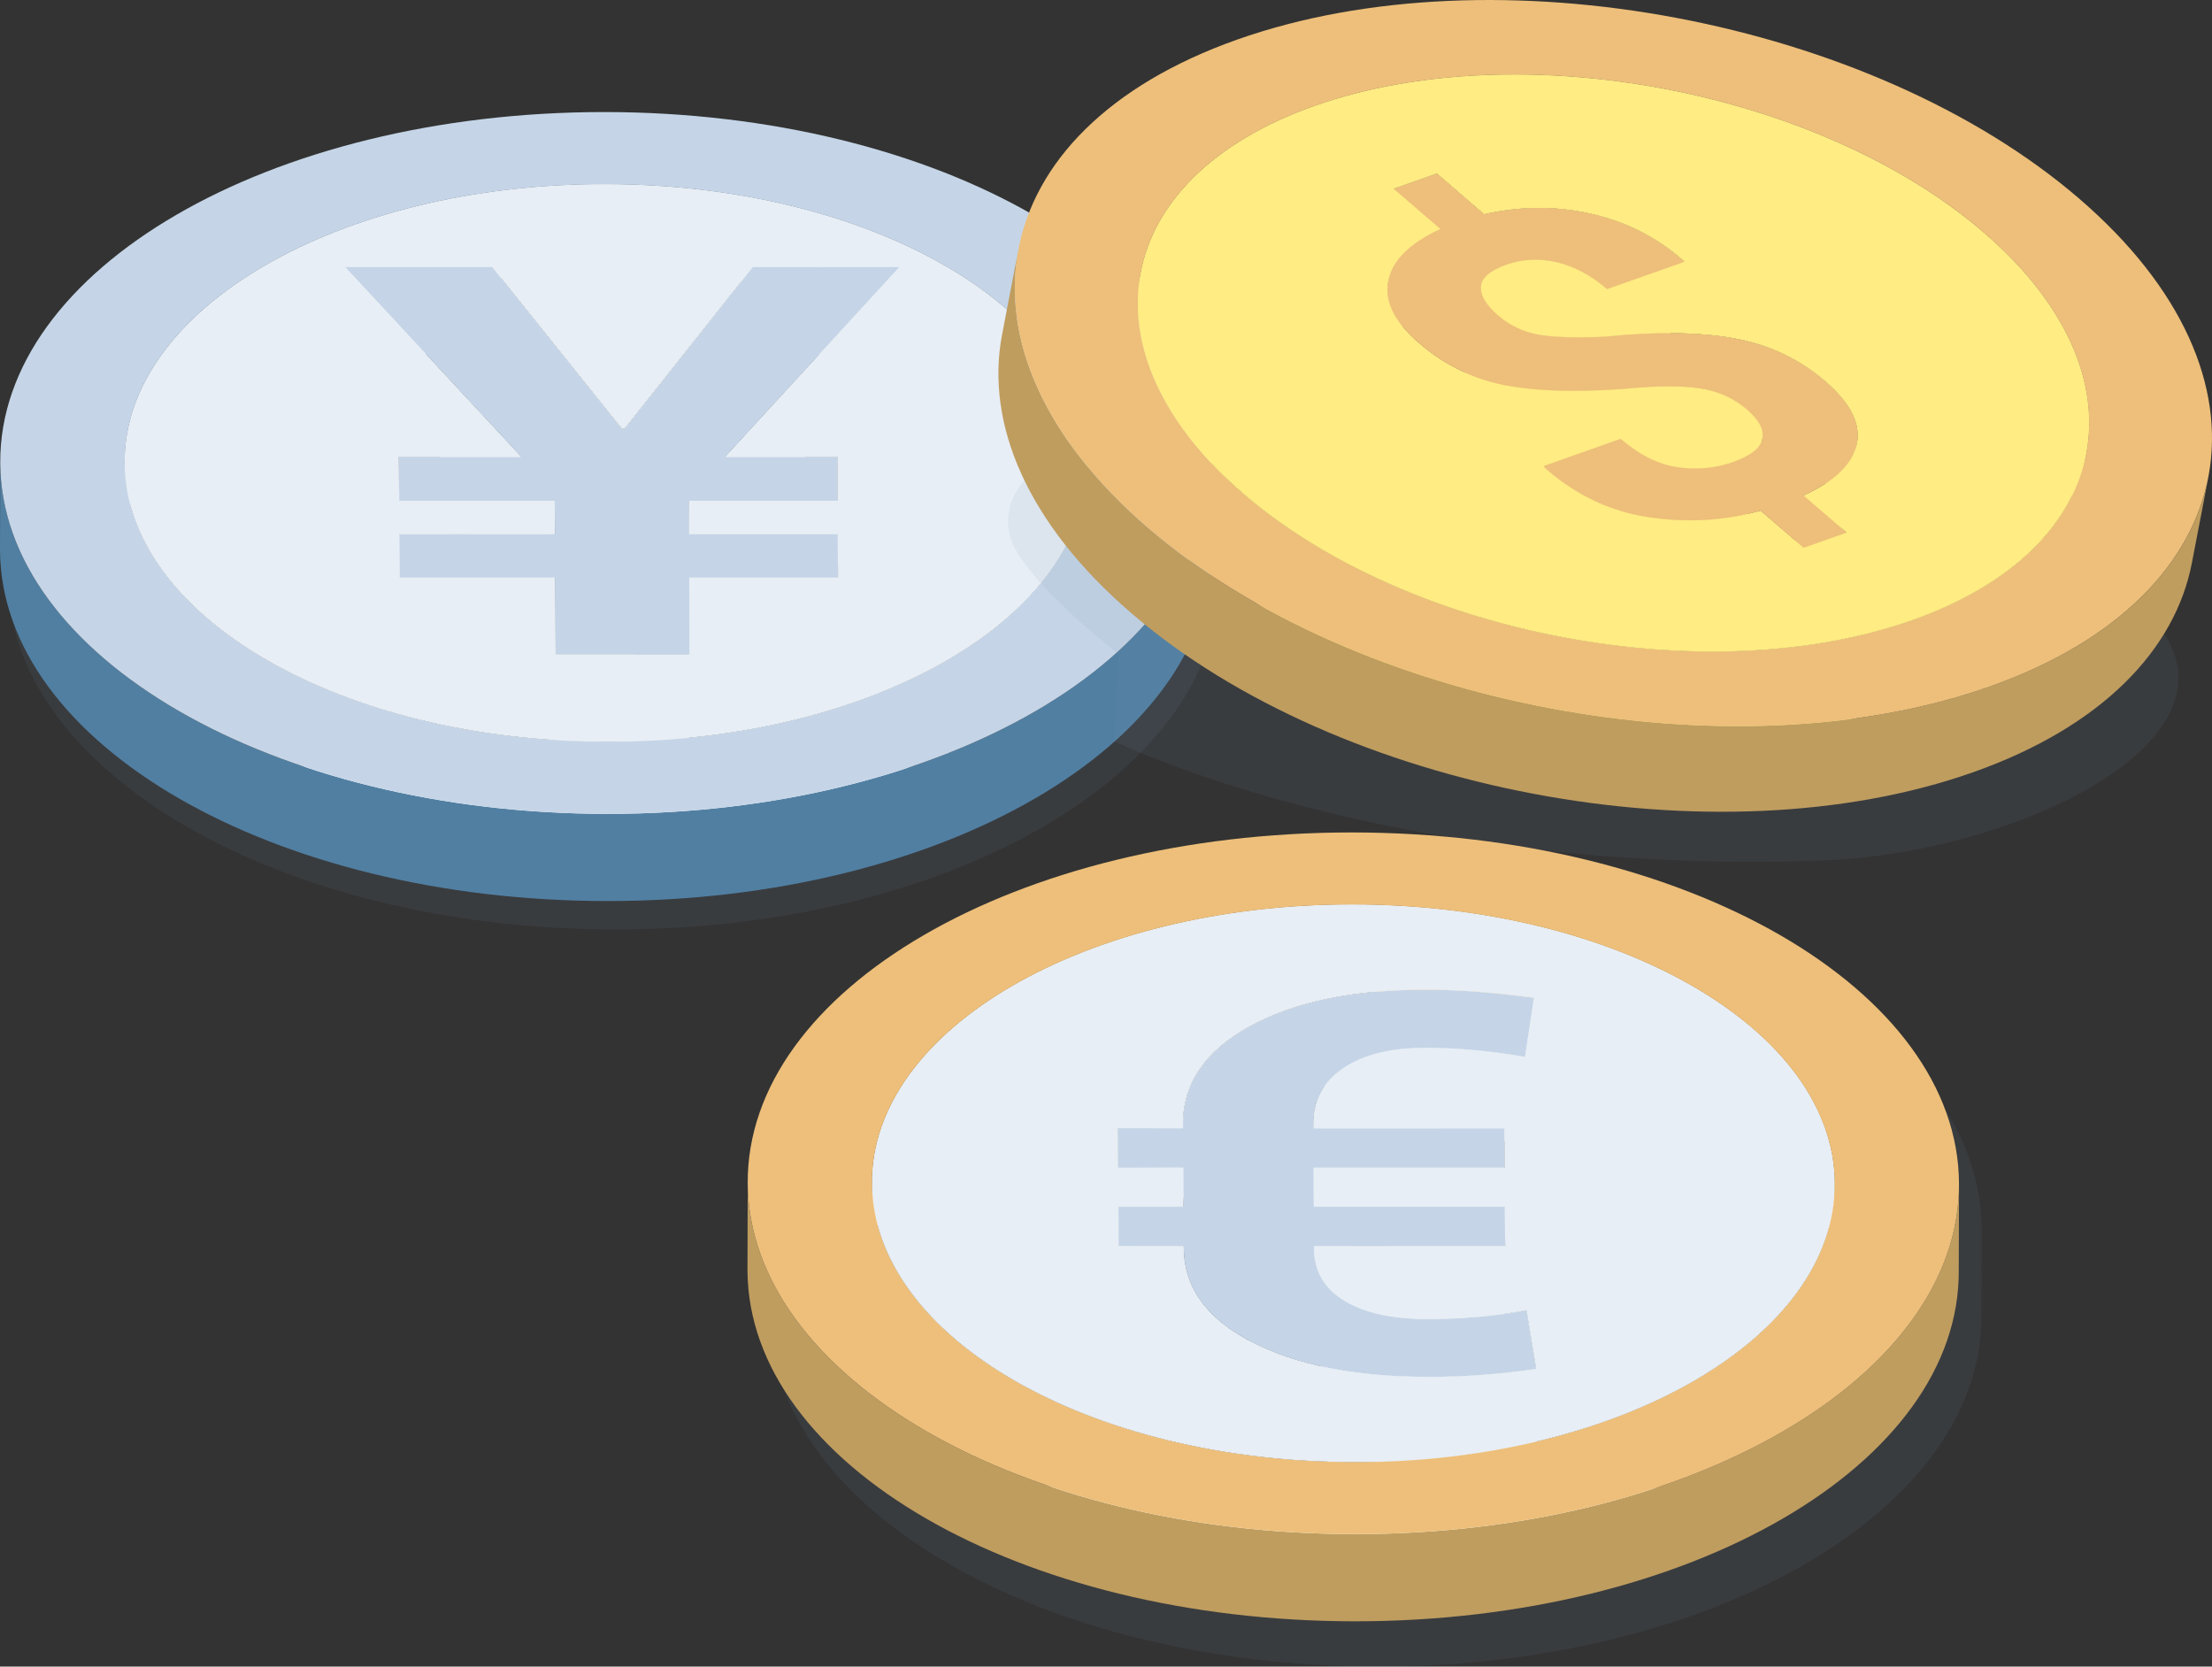 <?xml version="1.0" encoding="utf-8"?>
<!-- Generator: Adobe Illustrator 15.1.0, SVG Export Plug-In . SVG Version: 6.00 Build 0)  -->
<!DOCTYPE svg PUBLIC "-//W3C//DTD SVG 1.1//EN" "http://www.w3.org/Graphics/SVG/1.1/DTD/svg11.dtd">
<svg version="1.1" id="レイヤー_1" xmlns="http://www.w3.org/2000/svg" xmlns:xlink="http://www.w3.org/1999/xlink" x="0px"
	 y="0px" width="47.281px" height="35.622px" viewBox="0 0 47.281 35.622" enable-background="new 0 0 47.281 35.622"
	 xml:space="preserve">
<rect x="0" y="0" width="47.281" height="35.622" fill="#333333" stroke="none"/>
<g>
	<defs>
		<rect id="SVGID_1_" width="47.281" height="35.622"/>
	</defs>
	<clipPath id="SVGID_2_">
		<use xlink:href="#SVGID_1_"  overflow="visible"/>
	</clipPath>
	<g clip-path="url(#SVGID_2_)">
		<defs>
			<rect id="SVGID_3_" width="47.281" height="35.622"/>
		</defs>
		<clipPath id="SVGID_4_">
			<use xlink:href="#SVGID_3_"  overflow="visible"/>
		</clipPath>
		<g opacity="0.1" clip-path="url(#SVGID_4_)">
			<g>
				<defs>
					<rect id="SVGID_5_" x="0.195" y="10.89" width="0.575" height="1.844"/>
				</defs>
				<clipPath id="SVGID_6_">
					<use xlink:href="#SVGID_5_"  overflow="visible"/>
				</clipPath>
				<path clip-path="url(#SVGID_6_)" fill="#6C90B1" d="M0.195,10.89c0.059,0.639,0.257,1.257,0.576,1.844
					C0.452,12.146,0.255,11.529,0.195,10.89"/>
			</g>
		</g>
		<g opacity="0.1" clip-path="url(#SVGID_4_)">
			<g>
				<defs>
					<rect id="SVGID_7_" x="0.171" y="3.005" width="25.897" height="16.861"/>
				</defs>
				<clipPath id="SVGID_8_">
					<use xlink:href="#SVGID_7_"  overflow="visible"/>
				</clipPath>
				<path clip-path="url(#SVGID_8_)" fill="#6C90B1" d="M22.247,5.201c-2.35-1.357-5.591-2.196-9.167-2.196
					c-7.151,0-12.927,3.357-12.904,7.499c0.001,0.129,0.007,0.258,0.019,0.386c0.06,0.639,0.257,1.257,0.576,1.844
					c-0.319-0.587-0.516-1.205-0.576-1.844c-0.012-0.128-0.018-0.257-0.019-0.386l-0.005,1.864c0.012,2.071,1.471,3.946,3.821,5.302
					c2.35,1.357,5.592,2.196,9.167,2.196c7.151,0,12.927-3.356,12.904-7.499l0.006-1.864C26.056,8.433,24.597,6.558,22.247,5.201"/>
			</g>
		</g>
		<g opacity="0.1" clip-path="url(#SVGID_4_)">
			<g>
				<defs>
					<rect id="SVGID_9_" x="16.46" y="18.761" width="25.897" height="16.861"/>
				</defs>
				<clipPath id="SVGID_10_">
					<use xlink:href="#SVGID_9_"  overflow="visible"/>
				</clipPath>
				<path clip-path="url(#SVGID_10_)" fill="#6C90B1" d="M38.536,20.957c-2.35-1.357-5.591-2.196-9.167-2.196
					c-7.151,0-12.927,3.356-12.904,7.499c0.001,0.129,0.007,0.258,0.019,0.386c0.06,0.64,0.257,1.258,0.576,1.845
					c-0.319-0.587-0.516-1.205-0.576-1.845c-0.012-0.128-0.018-0.257-0.019-0.386l-0.005,1.864c0.012,2.071,1.471,3.945,3.821,5.302
					c2.35,1.357,5.591,2.196,9.167,2.196c7.151,0,12.927-3.356,12.904-7.498l0.005-1.864C42.346,24.188,40.887,22.314,38.536,20.957
					"/>
			</g>
		</g>
		<g opacity="0.1" clip-path="url(#SVGID_4_)">
			<g>
				<defs>
					<rect id="SVGID_11_" x="16.484" y="26.646" width="0.576" height="1.845"/>
				</defs>
				<clipPath id="SVGID_12_">
					<use xlink:href="#SVGID_11_"  overflow="visible"/>
				</clipPath>
				<path clip-path="url(#SVGID_12_)" fill="#6C90B1" d="M16.484,26.646c0.06,0.64,0.257,1.257,0.576,1.844
					C16.742,27.902,16.544,27.285,16.484,26.646"/>
			</g>
		</g>
		<path clip-path="url(#SVGID_4_)" fill="#C5D5E7" d="M12.912,5.8c2.841,0,5.417,0.667,7.285,1.745
			c0.001-0.621,0.003-1.242,0.005-1.863c-1.868-1.079-4.444-1.746-7.285-1.746C12.917,4.557,12.914,5.179,12.912,5.8"/>
		<polygon clip-path="url(#SVGID_4_)" fill="#FFFFFF" points="16.083,7.571 19.222,7.569 19.228,5.706 16.088,5.708 		"/>
		<path clip-path="url(#SVGID_4_)" fill="#C5D5E7" d="M2.664,9.895l-0.005,1.864C2.64,8.466,7.23,5.799,12.912,5.799
			c0.002-0.621,0.004-1.242,0.005-1.864C7.236,3.936,2.646,6.604,2.664,9.895"/>
		<polygon clip-path="url(#SVGID_4_)" fill="#C5D5E7" points="7.368,7.572 11.137,11.63 11.143,9.766 7.373,5.708 		"/>
		<polygon clip-path="url(#SVGID_4_)" fill="#FFFFFF" points="7.368,7.572 10.518,7.572 10.523,5.708 7.373,5.708 		"/>
		<polygon clip-path="url(#SVGID_4_)" fill="#FFFFFF" points="13.346,11.027 16.083,7.572 16.088,5.708 13.351,9.163 		"/>
		<polygon clip-path="url(#SVGID_4_)" fill="#FFFFFF" points="10.518,7.571 13.287,11.026 13.293,9.164 10.523,5.708 		"/>
		<rect x="13.29" y="9.163" clip-path="url(#SVGID_4_)" fill="#FFFFFF" width="0.058" height="1.864"/>
		<polygon clip-path="url(#SVGID_4_)" fill="#C5D5E7" points="15.495,11.629 19.222,7.569 19.228,5.706 15.5,9.766 		"/>
		<polygon clip-path="url(#SVGID_4_)" fill="#FFFFFF" points="15.495,11.629 17.896,11.629 17.901,9.766 15.5,9.766 		"/>
		<polygon clip-path="url(#SVGID_4_)" fill="#FFFFFF" points="8.518,11.63 11.137,11.63 11.142,9.766 8.523,9.766 		"/>
		<path clip-path="url(#SVGID_4_)" fill="#C5D5E7" d="M20.202,5.681c-0.002,0.621-0.004,1.243-0.005,1.864
			c1.868,1.078,3.028,2.568,3.039,4.215c0.002-0.494,0.004-1.152,0.005-1.646l0.001-0.218C23.231,8.25,22.07,6.759,20.202,5.681"/>
		<polygon clip-path="url(#SVGID_4_)" fill="#FFFFFF" points="17.896,11.629 17.898,12.567 17.903,10.704 17.901,9.766 		"/>
		<polygon clip-path="url(#SVGID_4_)" fill="#C5D5E7" points="14.718,12.567 17.897,12.567 17.902,10.703 14.723,10.703 		"/>
		<polygon clip-path="url(#SVGID_4_)" fill="#C5D5E7" points="8.518,11.63 8.527,12.568 8.532,10.704 8.523,9.766 		"/>
		<polygon clip-path="url(#SVGID_4_)" fill="#C5D5E7" points="8.527,12.567 11.853,12.567 11.857,10.703 8.532,10.703 		"/>
		<polygon clip-path="url(#SVGID_4_)" fill="#FFFFFF" points="14.722,13.279 17.901,13.279 17.906,11.416 14.728,11.416 		"/>
		<polygon clip-path="url(#SVGID_4_)" fill="#FFFFFF" points="14.718,12.567 14.722,13.279 14.728,11.415 14.723,10.703 		"/>
		<polygon clip-path="url(#SVGID_4_)" fill="#C5D5E7" points="11.852,12.567 11.856,13.279 11.861,11.415 11.857,10.703 		"/>
		<polygon clip-path="url(#SVGID_4_)" fill="#FFFFFF" points="8.528,13.277 11.855,13.279 11.861,11.415 8.533,11.413 		"/>
		<polygon clip-path="url(#SVGID_4_)" fill="#FFFFFF" points="17.901,13.279 17.906,14.21 17.912,12.346 17.906,11.416 		"/>
		<polygon clip-path="url(#SVGID_4_)" fill="#C5D5E7" points="14.728,14.21 17.907,14.21 17.912,12.347 14.732,12.347 		"/>
		<polygon clip-path="url(#SVGID_4_)" fill="#C5D5E7" points="8.537,14.21 11.861,14.21 11.867,12.347 8.542,12.347 		"/>
		<polygon clip-path="url(#SVGID_4_)" fill="#C5D5E7" points="8.528,13.277 8.537,14.21 8.542,12.347 8.533,11.413 		"/>
		<polygon clip-path="url(#SVGID_4_)" fill="#FFFFFF" points="14.728,14.21 14.732,15.848 14.739,13.984 14.732,12.347 		"/>
		<polygon clip-path="url(#SVGID_4_)" fill="#C5D5E7" points="16.088,5.708 13.351,9.164 13.292,9.164 10.523,5.708 7.373,5.708 
			11.143,9.766 8.523,9.766 8.533,10.704 11.856,10.704 11.861,11.416 8.533,11.414 8.542,12.347 11.867,12.347 11.875,13.982 
			14.739,13.984 14.732,12.347 17.912,12.347 17.907,11.416 14.728,11.416 14.724,10.704 17.903,10.704 17.9,9.766 15.5,9.766 
			19.228,5.706 		"/>
		<polygon clip-path="url(#SVGID_4_)" fill="#C5D5E7" points="11.871,15.846 14.733,15.848 14.738,13.984 11.875,13.982 		"/>
		<polygon clip-path="url(#SVGID_4_)" fill="#C5D5E7" points="11.861,14.21 11.87,15.846 11.876,13.981 11.866,12.347 		"/>
		<path clip-path="url(#SVGID_4_)" fill="#E8EEF5" d="M20.202,5.681c-1.868-1.078-4.444-1.745-7.285-1.745
			c-5.681,0-10.271,2.667-10.253,5.959c0.009,1.645,1.169,3.135,3.037,4.213c1.868,1.079,4.445,1.746,7.287,1.747
			c5.682,0,10.272-2.667,10.254-5.958C23.231,8.25,22.07,6.76,20.202,5.681 M17.901,9.766l0.002,0.938h-3.18l0.004,0.712h3.18
			l0.005,0.931h-3.179l0.005,1.637l-2.862-0.002l-0.01-1.635H8.542l-0.009-0.933l3.328,0.002l-0.004-0.712H8.532L8.523,9.766h2.619
			L7.373,5.708h3.15l2.769,3.455h0.059l2.738-3.455l3.139-0.002L15.5,9.766H17.901z"/>
		<path clip-path="url(#SVGID_4_)" fill="#FFFFFF" d="M12.988,15.855c-2.843-0.001-5.419-0.669-7.287-1.747
			C3.833,13.03,2.673,11.54,2.665,9.894l-0.005,1.864c0.009,1.646,1.168,3.135,3.037,4.214c1.868,1.078,4.444,1.746,7.287,1.747
			c5.681,0,10.272-2.668,10.253-5.959l0.005-1.864C23.26,13.188,18.67,15.855,12.988,15.855"/>
		<path clip-path="url(#SVGID_4_)" fill="#517FA2" d="M12.993,17.396c-3.576,0-6.817-0.839-9.167-2.196
			c-2.35-1.357-3.809-3.231-3.821-5.303L0,11.76c0.011,2.071,1.471,3.946,3.821,5.303c2.35,1.357,5.591,2.196,9.167,2.196
			c7.151,0,12.93-3.359,12.907-7.501L25.9,9.894C25.925,14.036,20.145,17.396,12.993,17.396"/>
		<path clip-path="url(#SVGID_4_)" fill="#C5D5E7" d="M22.08,4.591c-2.35-1.356-5.591-2.195-9.167-2.196
			C5.761,2.396-0.018,5.754,0.005,9.897c0.012,2.071,1.471,3.945,3.821,5.302c2.35,1.357,5.591,2.196,9.167,2.196
			c7.151,0,12.932-3.358,12.907-7.501C25.89,7.823,24.43,5.948,22.08,4.591 M12.988,15.855c-2.843-0.001-5.419-0.669-7.287-1.747
			C3.833,13.03,2.673,11.54,2.665,9.894C2.646,6.603,7.235,3.936,12.917,3.936c2.841,0,5.417,0.667,7.285,1.745
			c1.868,1.078,3.028,2.569,3.039,4.215C23.26,13.188,18.67,15.855,12.988,15.855"/>
		<g clip-path="url(#SVGID_4_)">
			<g>
				<defs>
					<rect id="SVGID_13_" x="21.341" width="25.94" height="18.419"/>
				</defs>
				<clipPath id="SVGID_14_">
					<use xlink:href="#SVGID_13_"  overflow="visible"/>
				</clipPath>
				<g opacity="0.1" clip-path="url(#SVGID_14_)">
					<g>
						<defs>
							<rect id="SVGID_15_" x="21.544" y="8.367" width="25.018" height="10.052"/>
						</defs>
						<clipPath id="SVGID_16_">
							<use xlink:href="#SVGID_15_"  overflow="visible"/>
						</clipPath>
						<path clip-path="url(#SVGID_16_)" fill="#6C90B1" d="M26.064,8.367c0,0-5.054,1.003-4.473,3.104
							c0.252,0.91,2.317,2.513,2.317,2.513l-0.084,1.861c0,0,5.832,2.884,15.121,2.547c4.039-0.147,8.891-2.439,7.311-4.85
							L26.064,8.367z"/>
					</g>
				</g>
				<g clip-path="url(#SVGID_14_)">
					<g>
						<defs>
							<rect id="SVGID_17_" x="27.745" y="1.594" width="14.648" height="5.201"/>
						</defs>
						<clipPath id="SVGID_18_">
							<use xlink:href="#SVGID_17_"  overflow="visible"/>
						</clipPath>
						<path clip-path="url(#SVGID_18_)" fill="#EDBF7A" d="M28.096,2.266c-0.117,0.61-0.234,1.22-0.351,1.83
							c4.369-1.544,10.77-0.334,14.298,2.699c0.117-0.61,0.233-1.22,0.351-1.83C38.866,1.932,32.465,0.721,28.096,2.266"/>
					</g>
				</g>
				<g clip-path="url(#SVGID_14_)">
					<g>
						<defs>
							<rect id="SVGID_19_" x="29.44" y="3.709" width="1.271" height="2.156"/>
						</defs>
						<clipPath id="SVGID_20_">
							<use xlink:href="#SVGID_19_"  overflow="visible"/>
						</clipPath>
						<polygon clip-path="url(#SVGID_20_)" fill="#FFEC83" points="29.44,5.865 30.361,5.539 30.712,3.709 29.791,4.035 						"/>
					</g>
				</g>
				<g clip-path="url(#SVGID_14_)">
					<g>
						<defs>
							<rect id="SVGID_21_" x="30.361" y="3.709" width="1.364" height="2.702"/>
						</defs>
						<clipPath id="SVGID_22_">
							<use xlink:href="#SVGID_21_"  overflow="visible"/>
						</clipPath>
						<polygon clip-path="url(#SVGID_22_)" fill="#FFEC83" points="30.361,5.54 31.374,6.411 31.726,4.58 30.712,3.709 						"/>
					</g>
				</g>
				<g clip-path="url(#SVGID_14_)">
					<g>
						<defs>
							<rect id="SVGID_23_" x="31.374" y="4.445" width="4.558" height="2.914"/>
						</defs>
						<clipPath id="SVGID_24_">
							<use xlink:href="#SVGID_23_"  overflow="visible"/>
						</clipPath>
						<path clip-path="url(#SVGID_24_)" fill="#FFEC83" d="M33.654,6.399c0.117-0.61,0.234-1.22,0.352-1.83
							c-0.749-0.17-1.509-0.165-2.28,0.011c-0.117,0.61-0.234,1.22-0.352,1.831C32.146,6.234,32.905,6.23,33.654,6.399
							c0.734,0.166,1.374,0.485,1.926,0.96c0.117-0.61,0.234-1.22,0.352-1.831c-0.552-0.474-1.192-0.794-1.926-0.959
							C33.889,5.179,33.771,5.789,33.654,6.399"/>
					</g>
				</g>
				<g clip-path="url(#SVGID_14_)">
					<g>
						<defs>
							<rect id="SVGID_25_" x="35.63" y="5.572" width="0.365" height="1.856"/>
						</defs>
						<clipPath id="SVGID_26_">
							<use xlink:href="#SVGID_25_"  overflow="visible"/>
						</clipPath>
						<polygon clip-path="url(#SVGID_26_)" fill="#FFEC83" points="35.63,7.402 35.645,7.429 35.995,5.599 35.981,5.572 						"/>
					</g>
				</g>
				<g clip-path="url(#SVGID_14_)">
					<g>
						<defs>
							<rect id="SVGID_27_" x="33.999" y="5.598" width="1.996" height="2.412"/>
						</defs>
						<clipPath id="SVGID_28_">
							<use xlink:href="#SVGID_27_"  overflow="visible"/>
						</clipPath>
						<polygon clip-path="url(#SVGID_28_)" fill="#EDBF7A" points="33.999,8.01 35.645,7.429 35.994,5.598 34.351,6.18 						"/>
					</g>
				</g>
				<g clip-path="url(#SVGID_14_)">
					<g>
						<defs>
							<rect id="SVGID_29_" x="35.58" y="5.528" width="0.401" height="1.874"/>
						</defs>
						<clipPath id="SVGID_30_">
							<use xlink:href="#SVGID_29_"  overflow="visible"/>
						</clipPath>
						<path clip-path="url(#SVGID_30_)" fill="#FFEC83" d="M35.58,7.359c0.018,0.014,0.033,0.029,0.051,0.044
							c0.104-0.55,0.245-1.282,0.351-1.831c-0.017-0.014-0.033-0.029-0.05-0.044C35.814,6.139,35.697,6.749,35.58,7.359"/>
					</g>
				</g>
				<g clip-path="url(#SVGID_14_)">
					<g>
						<defs>
							<rect id="SVGID_31_" x="29.44" y="4.035" width="1.351" height="2.69"/>
						</defs>
						<clipPath id="SVGID_32_">
							<use xlink:href="#SVGID_31_"  overflow="visible"/>
						</clipPath>
						<polygon clip-path="url(#SVGID_32_)" fill="#EDBF7A" points="29.44,5.865 30.44,6.725 30.791,4.896 29.791,4.035 						"/>
					</g>
				</g>
				<g clip-path="url(#SVGID_14_)">
					<g>
						<defs>
							<rect id="SVGID_33_" x="31.307" y="5.551" width="3.044" height="2.459"/>
						</defs>
						<clipPath id="SVGID_34_">
							<use xlink:href="#SVGID_33_"  overflow="visible"/>
						</clipPath>
						<path clip-path="url(#SVGID_34_)" fill="#EDBF7A" d="M32.205,5.655c-0.332,0.118-0.515,0.261-0.548,0.432l-0.351,1.83
							c0.032-0.17,0.216-0.314,0.548-0.432c0.344-0.121,0.702-0.135,1.078-0.047c0.371,0.089,0.725,0.278,1.066,0.572l0.352-1.83
							c-0.343-0.294-0.696-0.483-1.068-0.573C32.907,5.519,32.549,5.533,32.205,5.655"/>
					</g>
				</g>
				<g clip-path="url(#SVGID_14_)">
					<g>
						<defs>
							<rect id="SVGID_35_" x="31.302" y="6.087" width="0.355" height="1.873"/>
						</defs>
						<clipPath id="SVGID_36_">
							<use xlink:href="#SVGID_35_"  overflow="visible"/>
						</clipPath>
						<path clip-path="url(#SVGID_36_)" fill="#FFEC83" d="M31.302,7.96L31.302,7.96c0.117-0.61,0.234-1.22,0.351-1.83
							c0.001-0.015,0.002-0.029,0.005-0.043l-0.351,1.831C31.304,7.931,31.303,7.946,31.302,7.96"/>
					</g>
				</g>
				<g clip-path="url(#SVGID_14_)">
					<g>
						<defs>
							<rect id="SVGID_37_" x="36.732" y="7.228" width="0.311" height="1.617"/>
						</defs>
						<clipPath id="SVGID_38_">
							<use xlink:href="#SVGID_37_"  overflow="visible"/>
						</clipPath>
						<path clip-path="url(#SVGID_38_)" fill="#FFEC83" d="M36.732,8.845c0.104-0.539,0.207-1.078,0.311-1.617
							C36.939,7.767,36.836,8.306,36.732,8.845"/>
					</g>
				</g>
				<g clip-path="url(#SVGID_14_)">
					<g>
						<defs>
							<rect id="SVGID_39_" x="29.535" y="6.221" width="0.099" height="0.514"/>
						</defs>
						<clipPath id="SVGID_40_">
							<use xlink:href="#SVGID_39_"  overflow="visible"/>
						</clipPath>
						<path clip-path="url(#SVGID_40_)" fill="#FFEC83" d="M29.535,6.734c0.033-0.171,0.066-0.342,0.098-0.513
							C29.604,6.378,29.57,6.554,29.535,6.734"/>
					</g>
				</g>
				<g clip-path="url(#SVGID_14_)">
					<g>
						<defs>
							<rect id="SVGID_41_" x="29.323" y="6.734" width="0.212" height="1.103"/>
						</defs>
						<clipPath id="SVGID_42_">
							<use xlink:href="#SVGID_41_"  overflow="visible"/>
						</clipPath>
						<path clip-path="url(#SVGID_42_)" fill="#FFEC83" d="M29.323,7.837c0.064-0.331,0.127-0.662,0.191-0.994
							c0.007-0.036,0.014-0.073,0.021-0.109C29.465,7.102,29.395,7.469,29.323,7.837"/>
					</g>
				</g>
				<g clip-path="url(#SVGID_14_)">
					<g>
						<defs>
							<rect id="SVGID_43_" x="29.323" y="4.895" width="1.468" height="2.943"/>
						</defs>
						<clipPath id="SVGID_44_">
							<use xlink:href="#SVGID_43_"  overflow="visible"/>
						</clipPath>
						<path clip-path="url(#SVGID_44_)" fill="#FFEC83" d="M29.675,6.007c-0.054,0.279-0.107,0.558-0.16,0.837
							c-0.066,0.343-0.134,0.697-0.191,0.993c0.084-0.436,0.455-0.808,1.117-1.112l0.351-1.83C30.13,5.199,29.758,5.57,29.675,6.007
							"/>
					</g>
				</g>
				<g clip-path="url(#SVGID_14_)">
					<g>
						<defs>
							<rect id="SVGID_45_" x="33.95" y="7.122" width="5.064" height="2.86"/>
						</defs>
						<clipPath id="SVGID_46_">
							<use xlink:href="#SVGID_45_"  overflow="visible"/>
						</clipPath>
						<path clip-path="url(#SVGID_46_)" fill="#FFEC83" d="M36.692,9.059c0.116-0.61,0.233-1.22,0.351-1.83
							c-0.749-0.131-1.66-0.142-2.742-0.031c-0.117,0.61-0.233,1.22-0.351,1.83C35.032,8.917,35.943,8.927,36.692,9.059
							c0.748,0.131,1.406,0.437,1.972,0.923c0.117-0.61,0.233-1.22,0.351-1.83c-0.565-0.486-1.223-0.793-1.972-0.923
							C36.926,7.838,36.809,8.448,36.692,9.059"/>
					</g>
				</g>
				<g clip-path="url(#SVGID_14_)">
					<g>
						<defs>
							<rect id="SVGID_47_" x="38.664" y="8.151" width="0.351" height="1.831"/>
						</defs>
						<clipPath id="SVGID_48_">
							<use xlink:href="#SVGID_47_"  overflow="visible"/>
						</clipPath>
						<path clip-path="url(#SVGID_48_)" fill="#FFEC83" d="M39.015,8.151c-0.117,0.61-0.233,1.22-0.351,1.83L39.015,8.151z"/>
					</g>
				</g>
				<g clip-path="url(#SVGID_14_)">
					<g>
						<defs>
							<rect id="SVGID_49_" x="31.302" y="6.129" width="2.999" height="2.912"/>
						</defs>
						<clipPath id="SVGID_50_">
							<use xlink:href="#SVGID_49_"  overflow="visible"/>
						</clipPath>
						<path clip-path="url(#SVGID_50_)" fill="#FFEC83" d="M32.854,7.147c-0.312-0.061-0.59-0.195-0.829-0.401
							c-0.26-0.222-0.38-0.428-0.372-0.617c-0.117,0.61-0.233,1.22-0.351,1.831c-0.009,0.189,0.112,0.394,0.371,0.617
							c0.24,0.206,0.52,0.34,0.829,0.401c0.318,0.062,0.799,0.077,1.448,0.05l0.351-1.831C33.652,7.225,33.171,7.209,32.854,7.147"
							/>
					</g>
				</g>
				<g clip-path="url(#SVGID_14_)">
					<g>
						<defs>
							<rect id="SVGID_51_" x="24.032" y="2.266" width="4.063" height="5.388"/>
						</defs>
						<clipPath id="SVGID_52_">
							<use xlink:href="#SVGID_51_"  overflow="visible"/>
						</clipPath>
						<path clip-path="url(#SVGID_52_)" fill="#EDBF7A" d="M24.384,5.823l-0.352,1.83c0.285-1.488,1.544-2.79,3.713-3.557
							c0.116-0.61,0.233-1.22,0.351-1.831C25.928,3.032,24.668,4.335,24.384,5.823"/>
					</g>
				</g>
				<g clip-path="url(#SVGID_14_)">
					<g>
						<defs>
							<rect id="SVGID_53_" x="42.043" y="4.964" width="2.611" height="6.564"/>
						</defs>
						<clipPath id="SVGID_54_">
							<use xlink:href="#SVGID_53_"  overflow="visible"/>
						</clipPath>
						<path clip-path="url(#SVGID_54_)" fill="#EDBF7A" d="M42.394,4.964c-0.117,0.61-0.234,1.22-0.351,1.83
							c1.776,1.528,2.487,3.227,2.198,4.734c0.105-0.549,0.245-1.281,0.352-1.831C44.882,8.19,44.171,6.492,42.394,4.964"/>
					</g>
				</g>
				<g clip-path="url(#SVGID_14_)">
					<g>
						<defs>
							<rect id="SVGID_55_" x="38.664" y="8.152" width="1.043" height="3.148"/>
						</defs>
						<clipPath id="SVGID_56_">
							<use xlink:href="#SVGID_55_"  overflow="visible"/>
						</clipPath>
						<path clip-path="url(#SVGID_56_)" fill="#FFEC83" d="M39.015,8.152l-0.351,1.83c0.534,0.459,0.757,0.897,0.676,1.318
							c0.106-0.549,0.246-1.281,0.352-1.83C39.772,9.048,39.549,8.611,39.015,8.152"/>
					</g>
				</g>
				<g clip-path="url(#SVGID_14_)">
					<g>
						<defs>
							<rect id="SVGID_57_" x="29.306" y="6.007" width="5.743" height="4.177"/>
						</defs>
						<clipPath id="SVGID_58_">
							<use xlink:href="#SVGID_57_"  overflow="visible"/>
						</clipPath>
						<path clip-path="url(#SVGID_58_)" fill="#EDBF7A" d="M32.288,8.254c-0.731-0.121-1.383-0.426-1.955-0.918
							c-0.523-0.45-0.746-0.895-0.659-1.329l-0.351,1.83c-0.086,0.434,0.135,0.879,0.66,1.33c0.572,0.491,1.222,0.796,1.954,0.918
							c0.731,0.121,1.654,0.132,2.761,0.027l0.351-1.83C33.943,8.386,33.021,8.375,32.288,8.254"/>
					</g>
				</g>
				<g clip-path="url(#SVGID_14_)">
					<g>
						<defs>
							<rect id="SVGID_59_" x="34.698" y="8.258" width="2.98" height="2.94"/>
						</defs>
						<clipPath id="SVGID_60_">
							<use xlink:href="#SVGID_59_"  overflow="visible"/>
						</clipPath>
						<path clip-path="url(#SVGID_60_)" fill="#EDBF7A" d="M36.458,8.323c-0.331-0.069-0.806-0.083-1.409-0.041l-0.351,1.831
							c0.603-0.043,1.078-0.029,1.408,0.04c0.336,0.068,0.632,0.212,0.887,0.431c0.254,0.219,0.364,0.425,0.328,0.615l0.351-1.83
							c0.037-0.191-0.074-0.397-0.328-0.615C37.089,8.534,36.793,8.391,36.458,8.323"/>
					</g>
				</g>
				<g clip-path="url(#SVGID_14_)">
					<g>
						<defs>
							<rect id="SVGID_61_" x="37.122" y="9.379" width="0.548" height="2.112"/>
						</defs>
						<clipPath id="SVGID_62_">
							<use xlink:href="#SVGID_61_"  overflow="visible"/>
						</clipPath>
						<path clip-path="url(#SVGID_62_)" fill="#FFEC83" d="M37.122,11.492c0.112-0.086,0.179-0.18,0.196-0.282l0.352-1.831
							c-0.02,0.103-0.084,0.197-0.197,0.283C37.355,10.272,37.238,10.882,37.122,11.492"/>
					</g>
				</g>
				<g clip-path="url(#SVGID_14_)">
					<g>
						<defs>
							<rect id="SVGID_63_" x="37.319" y="9.369" width="0.353" height="1.841"/>
						</defs>
						<clipPath id="SVGID_64_">
							<use xlink:href="#SVGID_63_"  overflow="visible"/>
						</clipPath>
						<polygon clip-path="url(#SVGID_64_)" fill="#FFEC83" points="37.319,11.209 37.321,11.199 37.672,9.369 37.67,9.38 						"/>
					</g>
				</g>
				<g clip-path="url(#SVGID_14_)">
					<g>
						<defs>
							<rect id="SVGID_65_" x="36.7" y="9.662" width="0.772" height="2.042"/>
						</defs>
						<clipPath id="SVGID_66_">
							<use xlink:href="#SVGID_65_"  overflow="visible"/>
						</clipPath>
						<path clip-path="url(#SVGID_66_)" fill="#FFEC83" d="M36.7,11.704c0.179-0.063,0.319-0.134,0.422-0.212
							c0.016-0.026,0.013-0.071,0.019-0.102c0.007-0.032,0.016-0.075,0.021-0.108c0.003-0.016,0.007-0.039,0.011-0.055
							c0.003-0.017,0.007-0.04,0.011-0.057c0.006-0.034,0.016-0.079,0.021-0.114c0.027-0.145,0.056-0.29,0.084-0.435
							c0.061-0.32,0.122-0.64,0.184-0.959C37.37,9.74,37.229,9.81,37.051,9.874C36.934,10.484,36.816,11.094,36.7,11.704"/>
					</g>
				</g>
				<g clip-path="url(#SVGID_14_)">
					<g>
						<defs>
							<rect id="SVGID_67_" x="34.29" y="9.38" width="2.761" height="2.464"/>
						</defs>
						<clipPath id="SVGID_68_">
							<use xlink:href="#SVGID_67_"  overflow="visible"/>
						</clipPath>
						<path clip-path="url(#SVGID_68_)" fill="#FFEC83" d="M35.854,9.986c-0.41-0.06-0.813-0.263-1.213-0.606l-0.351,1.83
							c0.4,0.344,0.803,0.546,1.213,0.606c0.411,0.061,0.809,0.025,1.197-0.112c0.117-0.611,0.233-1.221,0.351-1.831
							C36.663,10.01,36.264,10.046,35.854,9.986"/>
					</g>
				</g>
				<g clip-path="url(#SVGID_14_)">
					<g>
						<defs>
							<rect id="SVGID_69_" x="38.199" y="9.47" width="1.492" height="2.953"/>
						</defs>
						<clipPath id="SVGID_70_">
							<use xlink:href="#SVGID_69_"  overflow="visible"/>
						</clipPath>
						<path clip-path="url(#SVGID_70_)" fill="#EDBF7A" d="M38.55,10.592l-0.351,1.83c0.666-0.305,1.048-0.672,1.137-1.1
							c0.001-0.007,0.003-0.014,0.004-0.022l0.352-1.83c-0.001,0.007-0.003,0.015-0.005,0.022
							C39.597,9.919,39.216,10.287,38.55,10.592"/>
					</g>
				</g>
				<g clip-path="url(#SVGID_14_)">
					<g>
						<defs>
							<rect id="SVGID_71_" x="32.649" y="9.96" width="0.364" height="1.861"/>
						</defs>
						<clipPath id="SVGID_72_">
							<use xlink:href="#SVGID_71_"  overflow="visible"/>
						</clipPath>
						<polygon clip-path="url(#SVGID_72_)" fill="#EDBF7A" points="32.649,11.791 32.662,11.821 33.014,9.991 33.001,9.961 						
							"/>
					</g>
				</g>
				<g clip-path="url(#SVGID_14_)">
					<g>
						<defs>
							<rect id="SVGID_73_" x="32.649" y="9.38" width="1.991" height="2.41"/>
						</defs>
						<clipPath id="SVGID_74_">
							<use xlink:href="#SVGID_73_"  overflow="visible"/>
						</clipPath>
						<polygon clip-path="url(#SVGID_74_)" fill="#FFEC83" points="32.649,11.791 34.291,11.211 34.642,9.38 33.001,9.961 						"/>
					</g>
				</g>
				<g clip-path="url(#SVGID_14_)">
					<g>
						<defs>
							<rect id="SVGID_75_" x="38.199" y="10.592" width="1.271" height="2.622"/>
						</defs>
						<clipPath id="SVGID_76_">
							<use xlink:href="#SVGID_75_"  overflow="visible"/>
						</clipPath>
						<polygon clip-path="url(#SVGID_76_)" fill="#FFEC83" points="38.199,12.422 39.119,13.213 39.47,11.383 38.55,10.592 						
							"/>
					</g>
				</g>
				<g clip-path="url(#SVGID_14_)">
					<g>
						<defs>
							<rect id="SVGID_77_" x="38.202" y="11.383" width="1.268" height="2.154"/>
						</defs>
						<clipPath id="SVGID_78_">
							<use xlink:href="#SVGID_77_"  overflow="visible"/>
						</clipPath>
						<polygon clip-path="url(#SVGID_78_)" fill="#EDBF7A" points="38.202,13.538 39.119,13.214 39.47,11.383 38.553,11.708 						
							"/>
					</g>
				</g>
				<g clip-path="url(#SVGID_14_)">
					<g>
						<defs>
							<rect id="SVGID_79_" x="37.282" y="10.916" width="1.271" height="2.622"/>
						</defs>
						<clipPath id="SVGID_80_">
							<use xlink:href="#SVGID_79_"  overflow="visible"/>
						</clipPath>
						<polygon clip-path="url(#SVGID_80_)" fill="#EDBF7A" points="37.282,12.747 38.202,13.538 38.553,11.708 37.633,10.917 						
							"/>
					</g>
				</g>
				<g clip-path="url(#SVGID_14_)">
					<g>
						<defs>
							<rect id="SVGID_81_" x="32.662" y="9.991" width="4.971" height="2.96"/>
						</defs>
						<clipPath id="SVGID_82_">
							<use xlink:href="#SVGID_81_"  overflow="visible"/>
						</clipPath>
						<path clip-path="url(#SVGID_82_)" fill="#EDBF7A" d="M35.216,11.05c-0.79-0.122-1.503-0.457-2.139-1.004
							c-0.021-0.018-0.042-0.036-0.064-0.055l-0.35,1.831c0.021,0.018,0.042,0.037,0.062,0.055c0.636,0.547,1.35,0.881,2.14,1.003
							c0.823,0.128,1.627,0.084,2.417-0.133l0.351-1.83C36.843,11.134,36.039,11.178,35.216,11.05"/>
					</g>
				</g>
				<g clip-path="url(#SVGID_14_)">
					<g>
						<defs>
							<rect id="SVGID_83_" x="23.97" y="5.823" width="20.622" height="9.934"/>
						</defs>
						<clipPath id="SVGID_84_">
							<use xlink:href="#SVGID_83_"  overflow="visible"/>
						</clipPath>
						<path clip-path="url(#SVGID_84_)" fill="#FFEC83" d="M40.877,13.254c-4.365,1.543-10.767,0.337-14.298-2.699
							c-1.775-1.526-2.485-3.224-2.196-4.732l-0.35,1.83c-0.291,1.508,0.42,3.207,2.194,4.733c3.531,3.036,9.934,4.242,14.299,2.698
							c2.17-0.767,3.43-2.069,3.715-3.557l0.351-1.83C44.307,11.186,43.047,12.488,40.877,13.254"/>
					</g>
				</g>
				<g clip-path="url(#SVGID_14_)">
					<g>
						<defs>
							<rect id="SVGID_85_" x="21.341" y="5.322" width="25.862" height="12.028"/>
						</defs>
						<clipPath id="SVGID_86_">
							<use xlink:href="#SVGID_85_"  overflow="visible"/>
						</clipPath>
						<path clip-path="url(#SVGID_86_)" fill="#BF9D5F" d="M42.528,14.675c-5.494,1.943-13.552,0.423-17.992-3.396
							c-2.235-1.922-3.129-4.059-2.766-5.957l-0.351,1.831c-0.363,1.897,0.531,4.035,2.766,5.956
							c4.441,3.819,12.498,5.34,17.993,3.396c2.73-0.965,4.315-2.604,4.674-4.477l0.352-1.83
							C46.844,12.071,45.259,13.71,42.528,14.675"/>
					</g>
				</g>
				<path clip-path="url(#SVGID_14_)" fill="#EDBF7A" d="M44.438,4.242c-4.441-3.819-12.499-5.34-17.993-3.396
					c-5.497,1.943-6.351,6.614-1.909,10.433c4.441,3.819,12.498,5.34,17.994,3.396C48.023,12.731,48.879,8.06,44.438,4.242
					 M40.877,13.254c-4.365,1.543-10.767,0.337-14.298-2.699c-3.527-3.033-2.848-6.747,1.517-8.29
					c4.369-1.545,10.771-0.335,14.298,2.698C45.924,8,45.246,11.709,40.877,13.254"/>
				<path clip-path="url(#SVGID_14_)" fill="#FFEC83" d="M42.394,4.964c-3.528-3.033-9.929-4.243-14.298-2.698
					c-4.365,1.543-5.044,5.257-1.516,8.29c3.529,3.036,9.933,4.242,14.297,2.699C45.246,11.71,45.924,8,42.394,4.964 M39.687,9.492
					c-0.089,0.427-0.471,0.795-1.137,1.1l0.92,0.791l-0.917,0.324l-0.92-0.791c-0.79,0.218-1.593,0.261-2.417,0.134
					c-0.79-0.122-1.503-0.457-2.139-1.004c-0.021-0.018-0.042-0.036-0.063-0.055l-0.013-0.03l1.64-0.581
					c0.4,0.344,0.803,0.546,1.213,0.607c0.411,0.06,0.811,0.024,1.197-0.113c0.376-0.133,0.583-0.3,0.619-0.495
					c0.043-0.193-0.067-0.403-0.326-0.625c-0.255-0.22-0.551-0.363-0.886-0.431c-0.331-0.069-0.807-0.083-1.409-0.041
					c-1.106,0.105-2.028,0.093-2.76-0.028c-0.733-0.121-1.384-0.426-1.955-0.918c-0.524-0.45-0.746-0.895-0.659-1.329
					c0.083-0.436,0.454-0.808,1.117-1.112l-1.001-0.86l0.921-0.326l1.013,0.871c0.772-0.176,1.531-0.18,2.28-0.011
					c0.734,0.165,1.374,0.485,1.926,0.959c0.017,0.015,0.034,0.03,0.05,0.044l0.015,0.026L34.35,6.18
					c-0.341-0.294-0.695-0.483-1.067-0.573c-0.376-0.088-0.732-0.074-1.076,0.048c-0.36,0.127-0.544,0.285-0.554,0.475
					c-0.009,0.189,0.113,0.394,0.372,0.616c0.239,0.206,0.519,0.341,0.828,0.401c0.318,0.062,0.8,0.078,1.448,0.051
					c1.082-0.111,1.993-0.1,2.742,0.03c0.749,0.131,1.405,0.437,1.972,0.924C39.558,8.619,39.779,9.064,39.687,9.492"/>
				<g clip-path="url(#SVGID_14_)">
					<g>
						<defs>
							<rect id="SVGID_87_" x="29.656" y="3.709" width="10.051" height="7.999"/>
						</defs>
						<clipPath id="SVGID_88_">
							<use xlink:href="#SVGID_87_"  overflow="visible"/>
						</clipPath>
						<path clip-path="url(#SVGID_88_)" fill="#EDBF7A" d="M39.015,8.151c-0.565-0.486-1.223-0.793-1.972-0.923
							c-0.749-0.131-1.661-0.142-2.742-0.031c-0.648,0.028-1.13,0.012-1.448-0.05c-0.31-0.061-0.589-0.195-0.829-0.401
							c-0.259-0.223-0.38-0.428-0.37-0.617c0.008-0.189,0.192-0.347,0.552-0.475c0.344-0.121,0.702-0.135,1.078-0.047
							c0.372,0.089,0.725,0.278,1.066,0.572l1.646-0.581L35.98,5.573c-0.016-0.015-0.032-0.03-0.05-0.044
							c-0.552-0.475-1.191-0.794-1.926-0.96c-0.749-0.169-1.508-0.164-2.28,0.011l-1.013-0.87l-0.921,0.325l1,0.86
							c-0.662,0.304-1.033,0.676-1.116,1.112c-0.087,0.434,0.135,0.879,0.659,1.33c0.572,0.492,1.222,0.797,1.954,0.918
							c0.731,0.121,1.655,0.132,2.761,0.028c0.604-0.043,1.078-0.029,1.409,0.04c0.335,0.068,0.631,0.212,0.886,0.431
							c0.259,0.223,0.369,0.432,0.326,0.626c-0.036,0.195-0.244,0.361-0.619,0.494c-0.388,0.137-0.786,0.173-1.197,0.113
							c-0.409-0.06-0.812-0.263-1.213-0.606l-1.64,0.58l0.012,0.03c0.022,0.019,0.043,0.037,0.064,0.056
							c0.636,0.546,1.349,0.881,2.139,1.003c0.823,0.128,1.626,0.084,2.417-0.133l0.92,0.791l0.917-0.324l-0.92-0.792
							c0.666-0.305,1.047-0.673,1.137-1.1C39.78,9.063,39.558,8.619,39.015,8.151"/>
					</g>
				</g>
			</g>
		</g>
		<path clip-path="url(#SVGID_4_)" fill="#EDBF7A" d="M28.889,21.195c2.841,0,5.417,0.667,7.286,1.746
			c0.001-0.621,0.003-1.242,0.005-1.864c-1.868-1.078-4.445-1.746-7.286-1.746C28.893,19.952,28.891,20.574,28.889,21.195"/>
		<path clip-path="url(#SVGID_4_)" fill="#FFFFFF" d="M30.467,23.018L30.467,23.018c0.002-0.621,0.004-1.242,0.006-1.864h-0.001
			C30.471,21.775,30.469,22.396,30.467,23.018"/>
		<path clip-path="url(#SVGID_4_)" fill="#FFFFFF" d="M30.467,23.018c0.378,0,0.753,0.015,1.116,0.044
			c0.002-0.621,0.004-1.242,0.006-1.864c-0.363-0.028-0.738-0.044-1.116-0.044C30.473,21.775,30.469,22.396,30.467,23.018"/>
		<path clip-path="url(#SVGID_4_)" fill="#FFFFFF" d="M31.589,21.198c-0.002,0.621-0.003,1.243-0.005,1.863
			C31.586,22.441,31.588,21.819,31.589,21.198L31.589,21.198z"/>
		<path clip-path="url(#SVGID_4_)" fill="#FFFFFF" d="M31.584,23.062c0.367,0.027,0.764,0.072,1.201,0.126
			c0.001-0.621,0.003-1.242,0.005-1.862c-0.437-0.056-0.833-0.1-1.201-0.127C31.588,21.819,31.586,22.44,31.584,23.062"/>
		<polygon clip-path="url(#SVGID_4_)" fill="#C5D5E7" points="32.592,24.454 32.785,23.188 32.79,21.324 32.597,22.591 		"/>
		<path clip-path="url(#SVGID_4_)" fill="#FFFFFF" d="M26.706,23.804c0.003-0.621,0.005-1.243,0.006-1.864
			c-0.954,0.525-1.431,1.229-1.426,2.104l-0.005,1.864C25.276,25.031,25.753,24.328,26.706,23.804
			c0.954-0.525,2.203-0.786,3.761-0.786c0.002-0.621,0.004-1.242,0.006-1.864c-1.558,0-2.808,0.262-3.761,0.786
			C26.711,22.561,26.709,23.183,26.706,23.804"/>
		<path clip-path="url(#SVGID_4_)" fill="#C5D5E7" d="M30.479,22.396c-0.753-0.002-1.342,0.146-1.77,0.437s-0.64,0.688-0.637,1.199
			l-0.005,1.863c-0.003-0.51,0.209-0.907,0.637-1.198c0.427-0.291,1.016-0.438,1.769-0.437c0.356,0,0.714,0.018,1.073,0.052
			c0.357,0.034,0.706,0.081,1.045,0.143l0.005-1.864c-0.338-0.061-0.688-0.108-1.045-0.141
			C31.192,22.414,30.836,22.396,30.479,22.396"/>
		<polygon clip-path="url(#SVGID_4_)" fill="#FFFFFF" points="28.067,25.896 28.068,25.979 28.073,24.116 28.072,24.031 		"/>
		<polygon clip-path="url(#SVGID_4_)" fill="#FFFFFF" points="28.068,25.979 32.149,25.979 32.155,24.116 28.073,24.116 		"/>
		<polygon clip-path="url(#SVGID_4_)" fill="#C5D5E7" points="25.281,25.908 25.281,25.98 25.287,24.116 25.286,24.044 		"/>
		<rect x="23.892" y="24.115" clip-path="url(#SVGID_4_)" fill="#FFFFFF" width="1.393" height="1.863"/>
		<polygon clip-path="url(#SVGID_4_)" fill="#FFFFFF" points="32.149,25.979 32.154,26.823 32.159,24.959 32.154,24.116 		"/>
		<polygon clip-path="url(#SVGID_4_)" fill="#C5D5E7" points="28.073,26.823 32.154,26.823 32.16,24.959 28.078,24.959 		"/>
		<polygon clip-path="url(#SVGID_4_)" fill="#C5D5E7" points="23.894,26.825 25.286,26.823 25.291,24.959 23.898,24.961 		"/>
		<polygon clip-path="url(#SVGID_4_)" fill="#C5D5E7" points="23.889,25.978 23.894,26.825 23.899,24.961 23.894,24.114 		"/>
		<path clip-path="url(#SVGID_4_)" fill="#EDBF7A" d="M36.18,21.077c-0.002,0.621-0.004,1.243-0.005,1.864
			c1.868,1.079,3.029,2.569,3.038,4.214c0.002-0.559,0.004-1.304,0.005-1.863C39.209,23.646,38.049,22.156,36.18,21.077"/>
		<path clip-path="url(#SVGID_4_)" fill="#EDBF7A" d="M18.637,25.292l-0.001,0.218c-0.001,0.548-0.003,1.097-0.004,1.646
			c-0.018-3.29,4.575-5.96,10.256-5.96c0.001-0.621,0.004-1.242,0.006-1.864C23.212,19.331,18.619,22.001,18.637,25.292"/>
		<polygon clip-path="url(#SVGID_4_)" fill="#FFFFFF" points="28.073,26.823 28.078,27.652 28.083,25.789 28.078,24.959 		"/>
		<polygon clip-path="url(#SVGID_4_)" fill="#FFFFFF" points="28.078,27.653 32.159,27.653 32.164,25.789 28.083,25.789 		"/>
		<polygon clip-path="url(#SVGID_4_)" fill="#C5D5E7" points="25.286,26.823 25.292,27.652 25.297,25.789 25.292,24.959 		"/>
		<polygon clip-path="url(#SVGID_4_)" fill="#FFFFFF" points="23.902,27.653 25.291,27.653 25.297,25.789 23.907,25.789 		"/>
		<polygon clip-path="url(#SVGID_4_)" fill="#FFFFFF" points="32.159,27.653 32.167,28.498 32.173,26.634 32.164,25.789 		"/>
		<polygon clip-path="url(#SVGID_4_)" fill="#FFFFFF" points="28.082,28.5 28.082,28.542 28.089,26.678 28.087,26.636 		"/>
		<polygon clip-path="url(#SVGID_4_)" fill="#C5D5E7" points="28.082,28.5 32.167,28.498 32.173,26.634 28.087,26.636 		"/>
		<rect x="23.905" y="26.635" clip-path="url(#SVGID_4_)" fill="#C5D5E7" width="1.393" height="1.864"/>
		<polygon clip-path="url(#SVGID_4_)" fill="#C5D5E7" points="23.902,27.653 23.903,28.498 23.908,26.634 23.907,25.789 		"/>
		<polygon clip-path="url(#SVGID_4_)" fill="#C5D5E7" points="25.296,28.5 25.296,28.542 25.302,26.678 25.301,26.636 		"/>
		<path clip-path="url(#SVGID_4_)" fill="#FFFFFF" d="M28.088,26.679l-0.005,1.863c-0.001,0.486,0.219,0.861,0.65,1.123
			c0.002-0.621,0.003-1.243,0.005-1.863C28.307,27.54,28.087,27.165,28.088,26.679"/>
		<path clip-path="url(#SVGID_4_)" fill="#FFFFFF" d="M30.53,28.193c-0.743,0-1.328-0.124-1.756-0.37
			c-0.013-0.008-0.024-0.015-0.036-0.021c-0.002,0.62-0.003,1.242-0.005,1.863c0.012,0.007,0.023,0.015,0.035,0.021
			c0.429,0.247,1.014,0.371,1.757,0.371c0.366-0.002,0.727-0.018,1.08-0.05c0.352-0.03,0.693-0.077,1.017-0.139l0.006-1.864
			c-0.324,0.062-0.665,0.108-1.018,0.141C31.257,28.177,30.897,28.191,30.53,28.193"/>
		<polygon clip-path="url(#SVGID_4_)" fill="#FFFFFF" points="32.622,29.869 32.829,31.123 32.834,29.26 32.627,28.005 		"/>
		<path clip-path="url(#SVGID_4_)" fill="#C5D5E7" d="M31.61,28.145c-0.354,0.032-0.713,0.046-1.08,0.048
			c-0.743,0-1.328-0.123-1.756-0.369c-0.013-0.008-0.024-0.015-0.036-0.022c-0.432-0.261-0.651-0.636-0.65-1.123v-0.042l4.085-0.002
			l-0.009-0.845h-4.081l-0.005-0.83h4.081l-0.004-0.843h-4.081l-0.001-0.084c-0.003-0.511,0.21-0.908,0.637-1.199
			c0.428-0.291,1.016-0.438,1.769-0.437c0.357,0,0.714,0.018,1.074,0.054c0.356,0.033,0.706,0.079,1.044,0.141l0.193-1.266
			c-0.438-0.056-0.833-0.1-1.201-0.127c-0.364-0.029-0.739-0.045-1.117-0.045c-1.557,0-2.807,0.262-3.76,0.786
			c-0.954,0.525-1.43,1.229-1.425,2.105v0.071l-1.393-0.002l0.005,0.847l1.393-0.002l0.005,0.83h-1.39l0.001,0.845l1.393,0.002
			l0.001,0.042c0.004,0.784,0.427,1.421,1.269,1.906c0.059,0.034,0.12,0.067,0.183,0.1c0.963,0.498,2.223,0.746,3.78,0.746
			c0.396,0.002,0.789-0.015,1.175-0.044c0.389-0.027,0.763-0.072,1.127-0.126l-0.207-1.254
			C32.304,28.066,31.963,28.112,31.61,28.145"/>
		<path clip-path="url(#SVGID_4_)" fill="#C5D5E7" d="M30.533,29.43c-1.557,0-2.817-0.249-3.78-0.746
			c-0.062-0.032-0.124-0.065-0.183-0.1c-0.841-0.485-1.264-1.122-1.27-1.906l-0.005,1.864c0.005,0.784,0.428,1.42,1.27,1.906
			c0.059,0.034,0.12,0.066,0.183,0.1c0.963,0.497,2.224,0.746,3.78,0.746c0.396,0.002,0.789-0.015,1.174-0.045
			c0.39-0.027,0.764-0.071,1.127-0.126l0.006-1.864c-0.363,0.056-0.737,0.1-1.127,0.127C31.322,29.415,30.931,29.432,30.533,29.43"
			/>
		<path clip-path="url(#SVGID_4_)" fill="#E8EEF5" d="M36.18,21.078c-1.869-1.079-4.444-1.747-7.286-1.747
			c-5.682,0-10.274,2.669-10.256,5.96c0.009,1.646,1.17,3.136,3.038,4.215c1.869,1.079,4.445,1.746,7.286,1.746
			c5.682,0,10.276-2.67,10.257-5.961C39.209,23.646,38.048,22.156,36.18,21.078 M31.708,29.386c-0.385,0.03-0.778,0.046-1.175,0.044
			c-1.558,0-2.817-0.248-3.78-0.746c-0.062-0.032-0.124-0.064-0.183-0.099c-0.842-0.486-1.265-1.123-1.269-1.906l-0.001-0.042
			l-1.393-0.002l-0.001-0.845h1.39l-0.005-0.831l-1.393,0.003l-0.005-0.848l1.393,0.002v-0.071c-0.005-0.877,0.471-1.58,1.425-2.105
			c0.953-0.524,2.203-0.786,3.76-0.786c0.378,0,0.753,0.016,1.117,0.044c0.368,0.028,0.764,0.072,1.201,0.127l-0.193,1.267
			c-0.338-0.062-0.688-0.107-1.044-0.142c-0.36-0.035-0.717-0.053-1.074-0.053c-0.753-0.002-1.341,0.146-1.769,0.437
			c-0.427,0.291-0.64,0.688-0.637,1.198l0.001,0.085l4.081-0.001l0.005,0.844h-4.082l0.005,0.831l4.081-0.001l0.009,0.845
			l-4.085,0.003v0.042c-0.001,0.486,0.22,0.861,0.65,1.123c0.012,0.007,0.023,0.014,0.036,0.021
			c0.428,0.247,1.013,0.371,1.756,0.371c0.367-0.002,0.727-0.017,1.08-0.049c0.353-0.032,0.693-0.078,1.018-0.139l0.207,1.254
			C32.471,29.313,32.097,29.358,31.708,29.386"/>
		<path clip-path="url(#SVGID_4_)" fill="#FFFFFF" d="M28.961,31.253c-2.841,0-5.417-0.667-7.286-1.746
			c-1.868-1.079-3.029-2.569-3.038-4.215l-0.005,1.863c0.009,1.646,1.169,3.137,3.038,4.215c1.868,1.078,4.445,1.746,7.286,1.746
			c5.682,0,10.275-2.67,10.257-5.961l0.006-1.863C39.236,28.583,34.644,31.253,28.961,31.253"/>
		<path clip-path="url(#SVGID_4_)" fill="#BF9D5F" d="M28.97,32.791c-3.576,0-6.817-0.839-9.167-2.196
			c-2.35-1.357-3.809-3.231-3.821-5.303l-0.005,1.863c0.011,2.071,1.47,3.946,3.821,5.304c2.35,1.356,5.591,2.195,9.167,2.195
			c7.151,0,12.927-3.356,12.903-7.499l0.006-1.863C41.896,29.435,36.121,32.791,28.97,32.791"/>
		<path clip-path="url(#SVGID_4_)" fill="#EDBF7A" d="M38.053,19.989c-2.351-1.356-5.592-2.196-9.167-2.196
			c-7.151,0-12.927,3.356-12.904,7.499c0.012,2.071,1.471,3.945,3.821,5.303c2.351,1.356,5.592,2.196,9.168,2.196
			c7.15,0,12.927-3.356,12.902-7.499C41.862,23.221,40.402,21.347,38.053,19.989 M28.961,31.253c-2.841,0-5.417-0.667-7.286-1.746
			c-1.868-1.079-3.029-2.569-3.038-4.215c-0.019-3.291,4.575-5.96,10.257-5.96c2.841,0,5.417,0.667,7.286,1.746
			c1.867,1.079,3.028,2.569,3.038,4.215C39.236,28.583,34.644,31.253,28.961,31.253"/>
	</g>
</g>
</svg>
